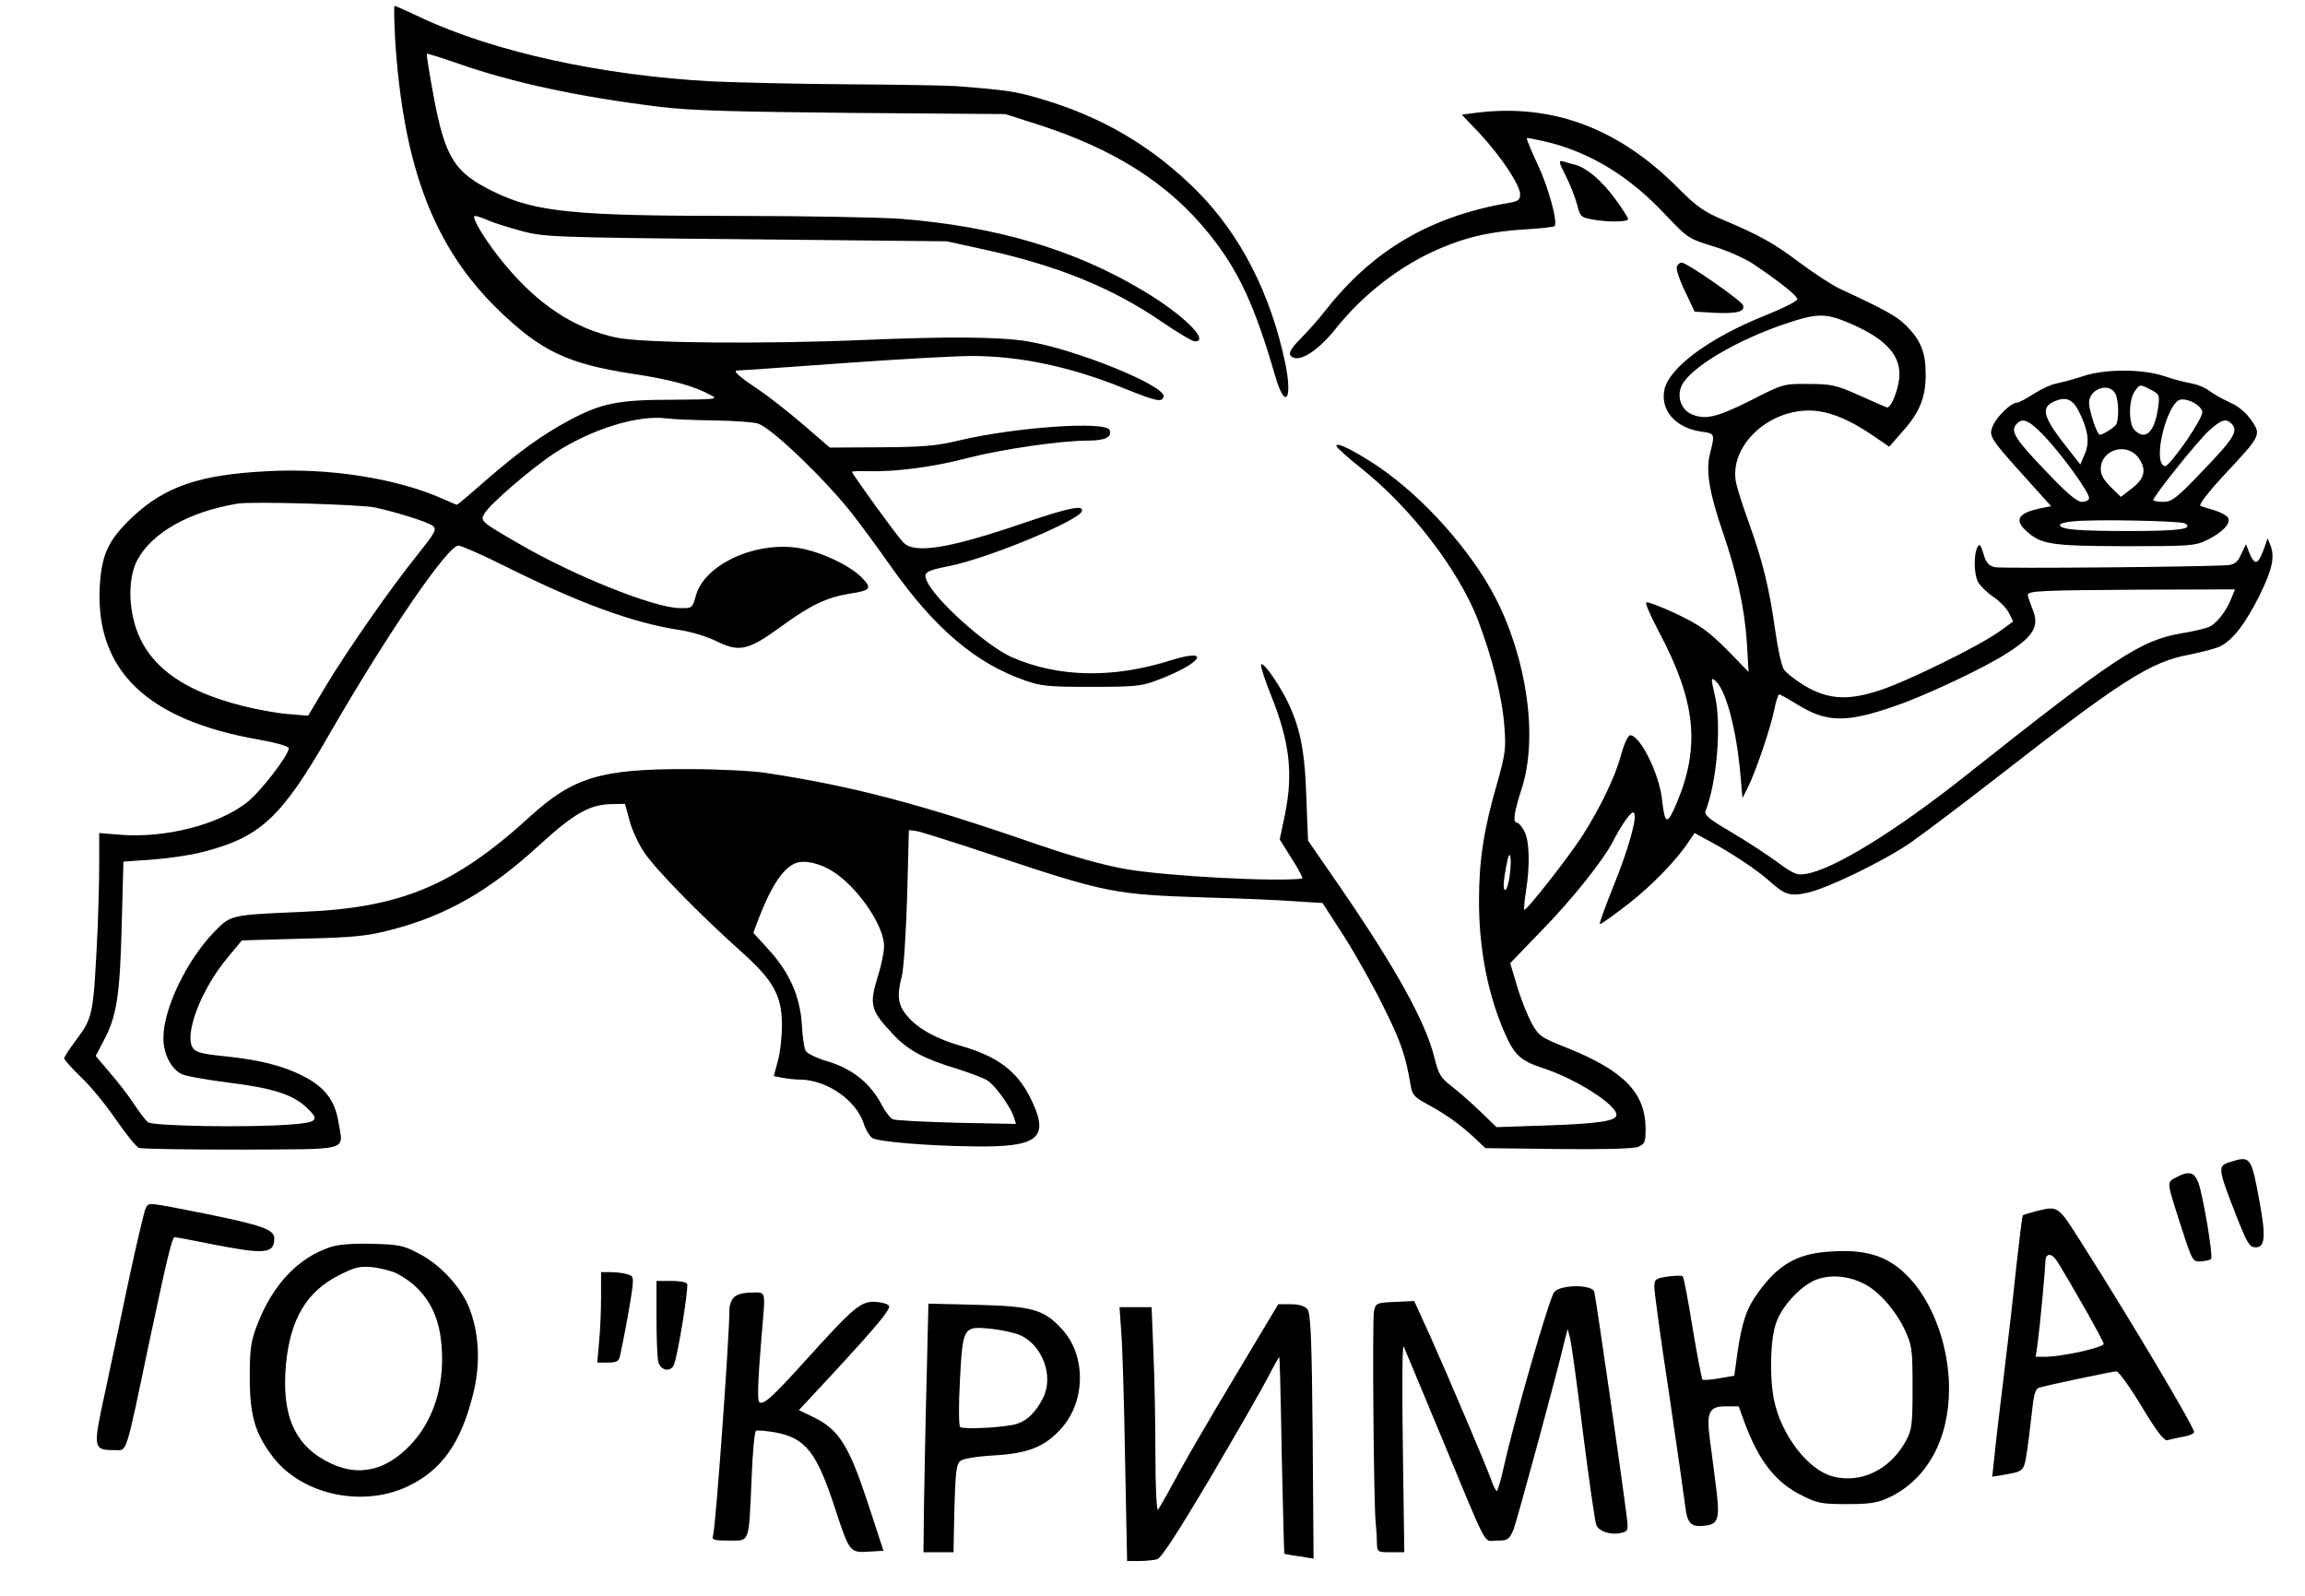 <?xml version="1.0" standalone="no"?>
<!DOCTYPE svg PUBLIC "-//W3C//DTD SVG 20010904//EN"
 "http://www.w3.org/TR/2001/REC-SVG-20010904/DTD/svg10.dtd">
<svg version="1.0" xmlns="http://www.w3.org/2000/svg"
 width="790pt" height="547pt" viewBox="0 0 790 547"
 preserveAspectRatio="xMidYMid meet">

<g transform="translate(0,547) scale(0.1,-0.1)"
fill="#000000" stroke="none">
<path d="M1354 5338 c28 -442 134 -719 359 -935 143 -137 234 -180 454 -214
130 -19 212 -42 269 -73 27 -14 19 -15 -131 -16 -187 0 -244 -12 -353 -70 -95
-51 -175 -109 -290 -209 -51 -45 -94 -81 -96 -81 -2 0 -25 10 -52 22 -158 69
-386 105 -599 93 -232 -12 -348 -52 -460 -156 -83 -79 -106 -126 -113 -237
-16 -289 161 -460 546 -527 57 -10 102 -23 102 -29 -1 -25 -100 -154 -146
-188 -99 -76 -280 -121 -431 -109 l-73 6 0 -110 c0 -60 -3 -155 -5 -210 -15
-308 -15 -310 -76 -392 -22 -29 -39 -56 -39 -60 0 -5 26 -34 58 -65 32 -30 86
-96 120 -146 34 -49 69 -93 78 -96 10 -4 167 -6 350 -6 380 2 351 -7 334 94
-12 75 -48 121 -121 158 -70 36 -152 56 -269 68 -72 7 -98 13 -108 27 -33 44
26 201 118 311 l49 59 208 6 c177 4 222 9 303 30 190 49 338 134 510 292 116
106 170 137 243 139 l49 1 15 -55 c7 -30 30 -80 50 -110 38 -58 190 -213 334
-342 110 -98 139 -151 139 -252 0 -39 -6 -94 -14 -122 l-14 -52 30 -6 c17 -3
43 -6 58 -6 92 0 193 -69 220 -150 7 -23 22 -46 31 -51 24 -12 183 -26 341
-28 232 -4 269 29 197 171 -45 88 -112 138 -234 173 -84 24 -147 58 -183 100
-35 39 -39 71 -21 140 6 22 14 144 18 270 l6 230 25 -3 c14 -2 138 -41 275
-87 376 -125 405 -131 720 -141 116 -3 252 -9 304 -13 l94 -6 74 -115 c40 -63
102 -173 137 -245 59 -119 74 -165 91 -266 5 -31 13 -40 58 -64 64 -35 110
-68 160 -114 l38 -36 248 -3 c152 -2 258 1 274 7 24 10 27 15 27 61 0 125 -74
201 -275 281 -85 34 -91 38 -117 85 -14 27 -37 84 -49 126 l-23 77 107 111
c105 107 212 242 244 304 32 62 64 107 72 101 15 -9 -16 -122 -70 -254 -27
-68 -48 -125 -46 -128 3 -2 46 29 98 69 84 66 167 152 210 218 l17 25 53 -29
c70 -37 166 -101 204 -136 51 -46 70 -53 128 -40 67 14 254 104 351 169 42 29
180 133 306 231 418 326 521 392 652 416 45 9 94 22 108 29 44 23 86 78 134
174 45 92 54 134 36 176 l-8 20 -7 -20 c-25 -73 -36 -78 -57 -27 l-10 27 -17
-35 c-12 -27 -23 -35 -46 -37 -81 -6 -774 -12 -797 -7 -22 5 -31 15 -40 46 -9
30 -13 36 -20 24 -14 -26 -13 -92 1 -120 8 -14 31 -37 52 -51 21 -14 45 -38
54 -55 l15 -30 -47 -34 c-66 -48 -311 -169 -408 -201 -109 -37 -180 -33 -260
15 -31 19 -64 44 -71 56 -8 11 -21 72 -30 135 -19 138 -43 238 -90 367 -19 53
-39 114 -43 134 -28 122 101 251 249 251 63 0 133 -27 221 -87 l54 -37 42 48
c62 68 83 120 83 199 0 77 -17 119 -69 170 -32 31 -69 52 -229 126 -24 12 -83
50 -130 85 -93 70 -140 96 -265 149 -65 27 -92 46 -154 108 -204 206 -430 291
-690 260 l-53 -7 62 -65 c73 -79 138 -176 138 -208 0 -19 -7 -24 -37 -29 -270
-46 -468 -162 -631 -370 -21 -27 -58 -69 -80 -91 -44 -44 -51 -61 -28 -70 29
-11 88 30 141 96 98 123 226 222 364 280 91 39 174 57 290 64 51 3 96 8 99 11
12 12 -21 134 -59 214 -22 46 -38 86 -36 88 2 1 38 -6 79 -16 146 -38 277
-119 398 -249 73 -77 77 -80 161 -106 48 -14 110 -42 140 -62 96 -65 149 -108
149 -120 0 -6 -48 -30 -107 -54 -194 -77 -335 -181 -349 -258 -13 -69 39 -128
125 -141 50 -7 49 -6 31 -79 -14 -56 -1 -133 44 -264 49 -143 75 -261 83 -380
l6 -101 -75 77 c-63 63 -91 83 -172 122 -54 25 -100 43 -104 39 -4 -3 17 -50
45 -103 124 -234 141 -388 61 -581 -34 -81 -42 -80 -52 11 -10 88 -75 218
-109 218 -7 0 -21 -30 -31 -67 -22 -80 -71 -180 -133 -278 -50 -77 -193 -259
-199 -253 -2 2 1 31 6 64 14 87 12 171 -5 204 -9 17 -20 30 -25 30 -16 0 -12
32 15 116 57 175 19 444 -90 656 -83 160 -244 341 -397 446 -80 54 -148 89
-148 74 0 -5 40 -41 89 -80 168 -134 330 -346 396 -516 50 -131 84 -268 91
-366 6 -76 3 -96 -25 -195 -46 -159 -62 -263 -62 -403 0 -167 31 -322 88 -452
33 -76 55 -96 132 -121 113 -37 251 -125 251 -160 0 -21 -61 -30 -232 -36
l-179 -6 -57 55 c-31 30 -76 69 -98 86 -36 27 -44 41 -58 98 -31 124 -134 309
-328 591 l-105 152 -6 153 c-5 159 -22 240 -69 333 -32 62 -81 130 -86 117 -2
-6 13 -52 33 -102 66 -164 78 -272 48 -416 l-17 -81 42 -67 c23 -36 39 -66 35
-67 -86 -12 -463 8 -602 32 -76 13 -180 42 -306 85 -395 137 -628 199 -930
245 -44 7 -163 13 -265 13 -300 1 -395 -27 -545 -164 -258 -235 -441 -311
-775 -325 -253 -11 -248 -10 -306 -69 -94 -97 -174 -263 -174 -363 0 -54 25
-105 62 -124 13 -7 87 -20 166 -30 151 -19 217 -41 264 -86 44 -42 37 -50 -56
-57 -134 -11 -473 -6 -489 8 -8 6 -29 34 -47 61 -18 28 -55 76 -83 108 l-49
58 25 48 c47 85 58 158 64 397 l6 221 99 7 c54 4 132 15 173 26 198 51 269
117 434 404 196 340 405 646 442 646 10 0 83 -32 161 -71 248 -124 437 -194
596 -218 41 -6 95 -23 122 -36 84 -42 112 -36 229 49 100 73 155 99 237 112
67 10 73 18 40 52 -39 42 -140 90 -214 103 -148 26 -324 -53 -356 -159 -13
-47 -13 -47 -58 -46 -85 1 -357 109 -545 218 -132 76 -137 80 -124 104 17 32
161 156 243 210 127 82 285 131 383 118 22 -3 96 -6 165 -7 69 -1 136 -6 149
-11 49 -18 224 -186 318 -304 26 -33 90 -119 141 -192 148 -208 287 -325 452
-383 58 -21 84 -23 230 -23 146 0 172 2 224 22 153 57 194 114 49 69 -198 -63
-387 -59 -546 11 -87 39 -260 194 -290 260 -14 30 -4 36 76 52 132 26 444 155
455 188 7 22 -42 13 -192 -38 -268 -92 -385 -110 -422 -67 -25 27 -174 233
-174 240 0 2 26 3 58 2 94 -2 220 14 341 46 119 30 317 59 411 59 58 0 82 12
73 36 -12 32 -325 10 -518 -36 -74 -18 -122 -22 -265 -23 l-176 -1 -89 77
c-50 43 -120 98 -157 123 -65 43 -88 64 -71 64 4 0 166 11 358 25 193 14 393
25 445 25 165 0 340 -37 520 -110 114 -46 133 -50 138 -29 7 37 -301 162 -466
189 -95 16 -274 17 -557 5 -352 -15 -764 -11 -853 8 -143 31 -265 111 -379
247 -64 76 -122 170 -105 170 5 0 27 -7 47 -16 21 -9 73 -25 114 -36 72 -20
111 -22 766 -28 l690 -7 123 -27 c253 -55 442 -131 614 -249 54 -37 105 -67
113 -67 54 0 -42 94 -181 176 -233 139 -500 218 -827 244 -70 5 -325 10 -567
10 -553 0 -683 13 -826 82 -137 66 -169 117 -209 334 -14 76 -24 138 -22 140
1 1 47 -13 102 -32 189 -67 419 -116 695 -150 105 -13 253 -17 660 -21 l525
-4 110 -35 c265 -85 452 -204 591 -378 99 -124 154 -242 224 -483 34 -119 61
-86 35 42 -50 238 -153 440 -301 589 -156 156 -328 257 -546 320 -78 23 -116
28 -282 41 -32 2 -196 5 -365 6 -168 1 -380 6 -471 10 -375 20 -746 101 -996
218 -48 23 -89 41 -92 41 -2 0 -1 -51 2 -112z m4974 -971 c126 -52 182 -107
182 -179 0 -46 -29 -121 -44 -114 -6 2 -49 21 -96 42 -76 34 -94 38 -171 38
-85 1 -87 1 -200 -57 -116 -58 -155 -67 -203 -46 -36 17 -50 63 -31 100 32 61
187 153 353 209 106 36 136 37 210 7z m-5044 -636 c77 -17 180 -49 199 -63 15
-12 10 -21 -51 -98 -92 -114 -237 -322 -314 -449 l-62 -104 -71 6 c-38 3 -108
16 -155 28 -225 57 -344 155 -375 308 -15 71 -9 146 16 192 50 94 179 166 344
193 51 8 417 -3 469 -13z m6365 -308 c-17 -46 -53 -92 -79 -102 -14 -6 -54
-15 -90 -21 -144 -24 -228 -80 -745 -490 -239 -189 -449 -319 -545 -335 -31
-6 -44 0 -105 45 -39 28 -110 74 -158 102 -67 39 -86 55 -82 67 40 102 56 300
32 399 -13 56 -13 61 1 50 37 -31 73 -165 87 -323 l7 -80 18 35 c26 52 76 197
90 263 6 31 14 57 18 57 4 0 32 -16 63 -35 100 -62 168 -63 336 -4 105 36 306
131 383 181 92 59 111 93 85 153 -8 21 -15 41 -15 46 0 14 48 16 382 18 l328
1 -11 -27z m-2474 -948 c-3 -30 -11 -55 -16 -55 -9 0 -7 32 7 99 9 44 16 12 9
-44z m-2320 8 c86 -55 175 -186 175 -256 0 -19 -9 -64 -20 -99 -32 -103 -28
-120 54 -206 49 -52 103 -81 216 -115 47 -15 95 -33 107 -42 27 -19 77 -90 88
-124 l7 -23 -203 4 c-112 3 -211 8 -219 12 -8 3 -26 26 -39 51 -38 72 -99 121
-180 146 -39 11 -75 28 -80 38 -5 9 -11 50 -13 92 -6 95 -44 180 -117 258
l-49 54 19 51 c43 110 82 169 124 187 30 13 85 1 130 -28z"/>
<path d="M5366 4868 c15 -29 32 -73 39 -98 10 -42 14 -45 51 -52 56 -10 124
-9 124 1 0 5 -20 36 -44 69 -47 64 -96 105 -136 117 -14 3 -33 9 -43 12 -16 4
-15 -2 9 -49z"/>
<path d="M5747 4556 c-3 -8 9 -46 28 -84 l33 -70 67 -4 c77 -4 107 4 99 26 -7
17 -193 146 -210 146 -7 0 -14 -6 -17 -14z"/>
<path d="M7140 4181 c-30 -10 -71 -21 -90 -25 -19 -3 -55 -20 -80 -36 -25 -16
-50 -30 -57 -30 -20 0 -70 -48 -83 -80 -15 -35 -10 -42 119 -185 l81 -90 -36
-7 c-76 -16 -91 -39 -51 -76 51 -48 83 -53 338 -54 223 0 242 1 283 21 52 26
81 55 73 75 -3 8 -23 19 -44 26 -21 6 -44 13 -51 16 -8 2 22 42 79 104 130
139 130 139 94 191 -19 27 -45 48 -73 60 -24 11 -55 28 -69 39 -14 11 -41 22
-62 26 -20 3 -62 14 -94 25 -75 25 -202 25 -277 0z m232 -47 c29 -15 30 -18
25 -59 -12 -86 -44 -117 -81 -79 -21 20 -21 102 0 132 18 26 17 26 56 6z
m-122 -13 c12 -23 13 -91 2 -107 -7 -10 -45 -34 -55 -34 -10 0 -37 82 -37 110
0 47 68 71 90 31z m-126 -59 c32 -63 39 -106 22 -146 l-16 -38 -40 51 c-89
112 -98 144 -48 166 39 16 61 7 82 -33z m424 -3 c3 -15 -54 -105 -103 -164
-21 -25 -26 -28 -35 -15 -25 35 17 196 57 218 21 12 76 -14 81 -39z m-543 -82
c59 -61 155 -193 155 -214 0 -7 -11 -13 -24 -13 -17 0 -51 28 -120 101 -108
112 -126 140 -106 164 21 25 42 17 95 -38z m643 41 c24 -24 10 -49 -94 -157
-94 -99 -110 -111 -140 -111 -19 0 -34 3 -34 6 0 13 154 205 191 238 42 38 58
43 77 24z m-318 -118 c28 -40 21 -71 -26 -106 l-35 -27 -34 33 c-24 23 -35 43
-35 62 0 68 90 94 130 38z m159 -224 c30 -19 -19 -26 -190 -26 -177 0 -239 5
-239 21 0 4 19 10 43 12 71 8 371 2 386 -7z"/>
<path d="M7642 1487 c-42 -13 -41 -21 21 -180 39 -99 47 -112 68 -112 32 0 35
37 14 152 -29 160 -31 163 -103 140z"/>
<path d="M7457 1434 c-32 -17 -32 -11 22 -179 35 -108 37 -110 65 -108 16 1
31 5 34 8 8 8 -28 223 -44 263 -14 36 -33 40 -77 16z"/>
<path d="M499 1328 c-5 -10 -32 -125 -60 -256 -27 -130 -63 -299 -79 -374 -42
-194 -42 -198 35 -198 41 0 34 -24 115 363 66 310 80 367 89 367 3 0 62 -11
131 -25 180 -35 210 -32 210 21 0 30 -44 45 -230 83 -212 42 -199 41 -211 19z"/>
<path d="M6975 1318 c-22 -6 -41 -12 -42 -13 -2 -1 -12 -82 -23 -181 -10 -98
-30 -271 -44 -384 -14 -113 -28 -233 -31 -268 l-7 -63 38 6 c73 13 71 10 83
93 6 42 13 105 17 139 5 45 11 64 23 67 29 9 252 56 265 56 7 0 46 -54 86
-120 53 -88 77 -119 89 -116 9 3 33 8 54 12 20 3 37 11 37 16 0 17 -217 383
-387 650 -81 128 -78 126 -158 106z m75 -170 c48 -77 160 -274 160 -284 0 -12
-143 -44 -199 -44 l-34 0 7 48 c9 70 25 243 26 275 0 33 20 35 40 5z"/>
<path d="M1133 1196 c-110 -36 -197 -127 -250 -263 -23 -59 -27 -83 -27 -183
0 -131 18 -193 79 -273 100 -131 311 -176 467 -99 113 55 178 148 219 312 26
101 22 205 -11 293 -28 74 -101 154 -177 192 -51 27 -70 30 -158 32 -63 2
-116 -2 -142 -11z m226 -90 c88 -46 139 -120 152 -225 18 -145 -21 -278 -107
-366 -82 -85 -174 -106 -269 -61 -123 57 -171 162 -155 339 15 157 71 251 183
307 53 27 70 31 113 27 29 -3 66 -13 83 -21z"/>
<path d="M6254 1179 c-99 -9 -162 -47 -227 -137 -41 -56 -56 -100 -72 -207
l-11 -80 -52 -9 c-29 -5 -55 -7 -57 -4 -3 3 -18 82 -34 177 -15 94 -30 174
-34 177 -3 3 -26 2 -51 -1 -43 -7 -46 -9 -46 -37 0 -16 22 -178 50 -361 27
-183 52 -358 56 -390 7 -61 21 -73 74 -65 40 6 45 28 31 135 -7 54 -16 127
-21 162 -12 91 -2 111 54 111 l45 0 20 -55 c50 -134 108 -208 200 -252 49 -25
67 -28 151 -28 76 0 104 4 141 21 132 61 209 199 209 375 0 140 -52 288 -133
376 -73 80 -153 105 -293 92z m135 -109 c50 -25 108 -91 140 -159 24 -52 26
-66 26 -196 0 -126 -2 -144 -22 -182 -54 -100 -155 -149 -252 -123 -84 22
-175 141 -200 258 -17 79 -14 210 6 267 21 63 94 138 149 153 49 14 105 7 153
-18z"/>
<path d="M2060 1023 c0 -49 -3 -118 -7 -155 l-6 -68 36 0 c30 0 38 4 42 23 14
64 35 178 41 223 6 48 5 51 -17 57 -13 4 -39 7 -56 7 l-33 0 0 -87z"/>
<path d="M2250 953 c0 -71 3 -138 6 -150 8 -31 43 -37 54 -10 14 35 51 267 45
277 -3 6 -28 10 -56 10 l-49 0 0 -127z"/>
<path d="M5327 1042 c-16 -17 -136 -433 -173 -600 -10 -45 -21 -82 -24 -82 -3
0 -12 17 -19 38 -19 52 -142 342 -208 490 l-56 123 -66 -3 c-64 -3 -66 -4 -72
-33 -6 -30 -1 -659 6 -725 2 -19 4 -50 4 -67 1 -32 2 -33 47 -33 l47 0 -5 363
c-3 202 -2 353 3 342 5 -11 60 -144 123 -295 172 -414 148 -370 196 -370 38 0
42 3 57 37 12 30 148 530 178 658 l8 30 7 -27 c5 -15 25 -161 45 -325 21 -164
41 -307 46 -319 8 -23 52 -37 88 -27 21 5 22 10 16 57 -17 137 -106 753 -111
769 -8 25 -114 25 -137 -1z"/>
<path d="M2516 1024 c-9 -8 -16 -27 -16 -42 0 -94 -47 -746 -56 -774 -5 -16 2
-18 55 -18 72 0 67 -13 77 213 3 86 10 160 15 163 5 3 34 0 65 -5 106 -20 143
-67 208 -267 47 -143 49 -146 113 -142 l51 3 -54 165 c-64 194 -98 249 -182
291 l-54 26 119 128 c153 166 194 216 190 229 -2 6 -21 12 -43 14 -53 4 -76
-16 -238 -195 -119 -132 -151 -161 -164 -148 -7 6 -4 78 8 224 14 165 17 151
-34 151 -27 0 -51 -6 -60 -16z"/>
<path d="M3176 749 c-4 -140 -7 -332 -9 -427 l-2 -172 51 0 52 0 3 151 c4 129
7 153 22 163 9 7 60 15 115 18 118 7 174 30 231 94 82 93 83 247 3 336 -63 70
-102 81 -293 86 l-167 4 -6 -253z m318 146 c78 -33 119 -141 81 -216 -25 -49
-53 -77 -90 -89 -36 -12 -179 -20 -194 -11 -5 4 -6 68 -1 161 10 184 11 185
107 176 34 -4 77 -13 97 -21z"/>
<path d="M4272 818 c-153 -255 -208 -351 -255 -438 -22 -41 -44 -79 -48 -84
-5 -6 -9 78 -9 190 0 111 -3 269 -7 352 l-6 152 -55 0 -55 0 6 -87 c4 -49 10
-244 13 -435 l7 -348 41 0 c23 0 50 3 62 6 14 4 71 92 182 279 89 151 178 306
198 345 20 39 37 70 39 68 1 -2 5 -153 8 -337 4 -184 8 -335 9 -336 2 -1 25
-6 52 -9 l48 -8 -3 420 c-3 336 -7 422 -18 435 -9 11 -29 17 -57 17 l-43 0
-109 -182z"/>
</g>
</svg>
